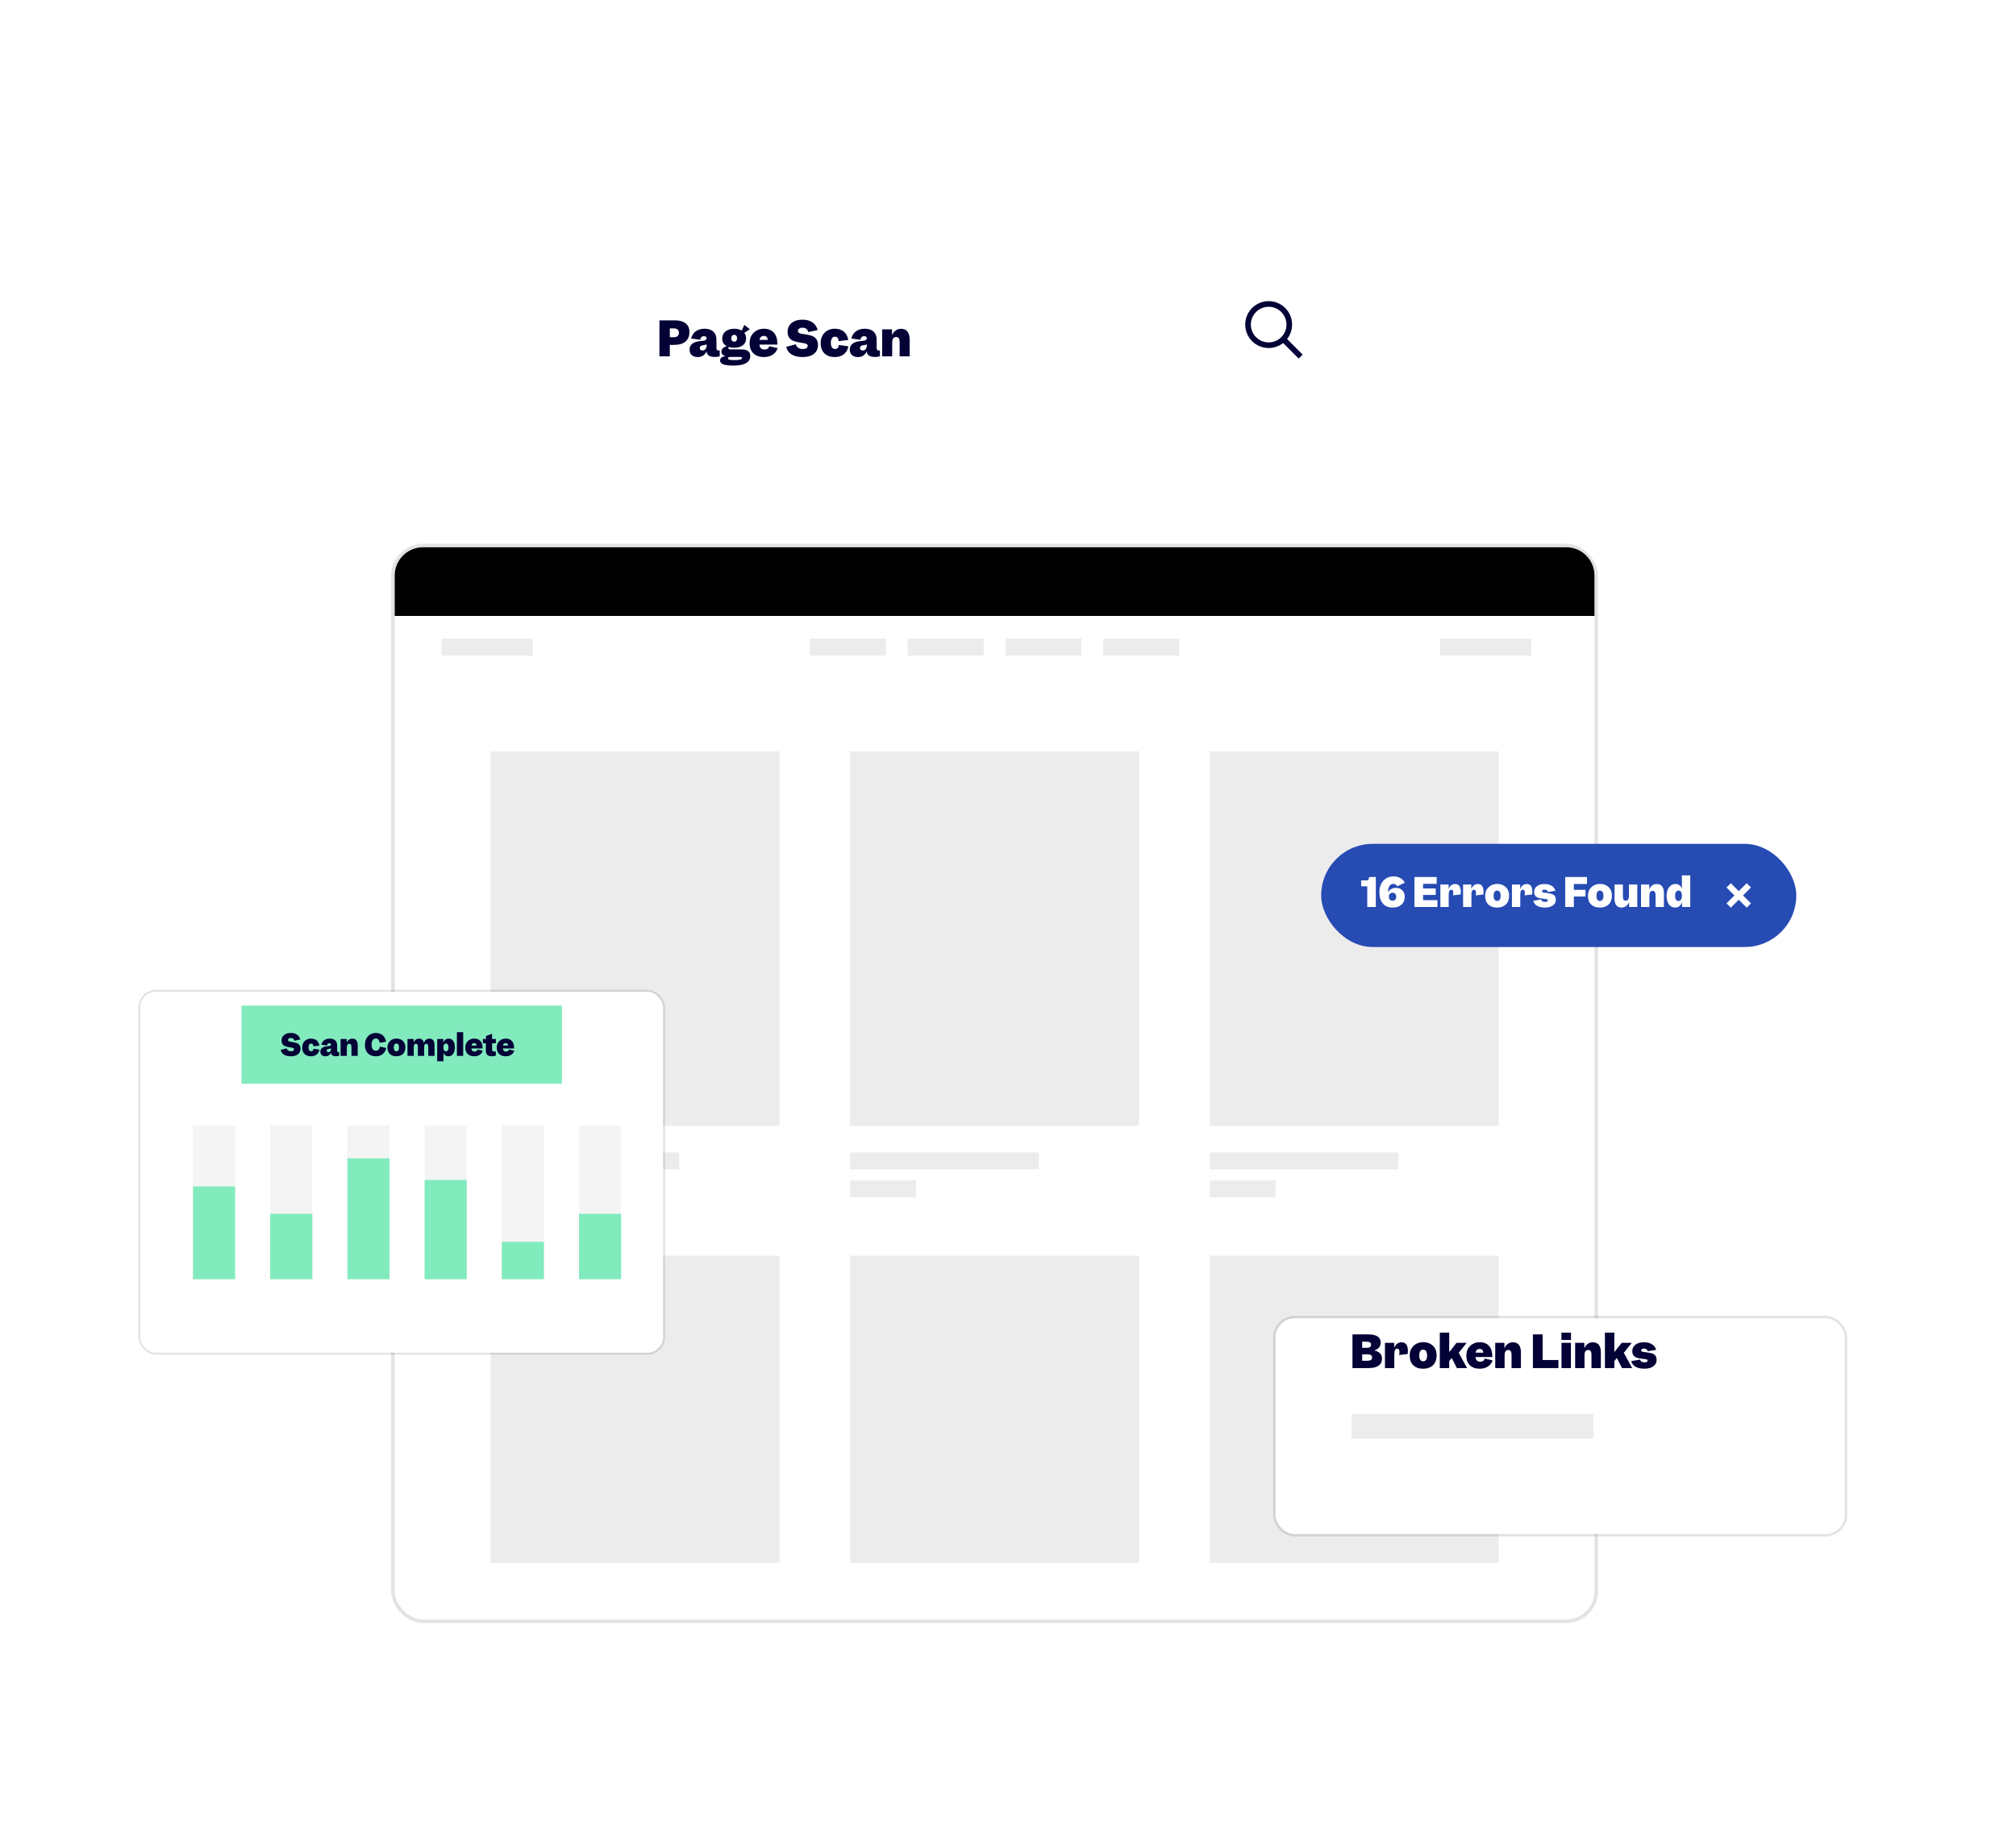 <svg width="618" height="565" viewBox="0 0 618 565" fill="none" xmlns="http://www.w3.org/2000/svg">
<g filter="url(#filter0_dd_169_13712)">
<rect x="121" y="150.467" width="367.785" height="328.755" rx="8.667" fill="white"/>
<rect x="120.458" y="149.925" width="368.869" height="329.839" rx="9.209" stroke="black" stroke-opacity="0.11" stroke-width="1.083"/>
<path d="M121 159.134C121 154.347 124.88 150.467 129.667 150.467H480.118C484.905 150.467 488.785 154.347 488.785 159.134V171.526H121V159.134Z" fill="black"/>
</g>
<ellipse cx="132.524" cy="160.881" rx="2.819" ry="2.548" fill="white"/>
<ellipse cx="140.042" cy="160.881" rx="2.819" ry="2.548" fill="white"/>
<ellipse cx="147.559" cy="160.881" rx="2.819" ry="2.548" fill="white"/>
<rect x="150.38" y="230.371" width="88.578" height="114.812" fill="#ECECEC"/>
<rect x="150.38" y="385.021" width="88.578" height="94.203" fill="#ECECEC"/>
<rect x="260.604" y="230.371" width="88.578" height="114.812" fill="#ECECEC"/>
<rect x="260.604" y="385.021" width="88.578" height="94.203" fill="#ECECEC"/>
<rect x="370.828" y="230.371" width="88.578" height="114.812" fill="#ECECEC"/>
<rect x="370.828" y="385.021" width="88.578" height="94.203" fill="#ECECEC"/>
<rect x="150.38" y="353.348" width="57.85" height="5.193" fill="#ECECEC"/>
<rect x="135.343" y="195.838" width="27.977" height="5.193" fill="#ECECEC"/>
<rect x="441.44" y="195.836" width="27.977" height="5.193" fill="#ECECEC"/>
<rect x="248.319" y="195.837" width="23.25" height="5.193" fill="#ECECEC"/>
<rect x="278.283" y="195.836" width="23.25" height="5.193" fill="#ECECEC"/>
<rect x="308.25" y="195.836" width="23.25" height="5.193" fill="#ECECEC"/>
<rect x="338.216" y="195.836" width="23.25" height="5.193" fill="#ECECEC"/>
<rect x="260.604" y="353.348" width="57.85" height="5.193" fill="#ECECEC"/>
<rect x="370.828" y="353.348" width="57.85" height="5.193" fill="#ECECEC"/>
<rect x="150.38" y="361.932" width="20.184" height="5.193" fill="#ECECEC"/>
<rect x="260.604" y="361.932" width="20.184" height="5.193" fill="#ECECEC"/>
<rect x="370.828" y="361.932" width="20.184" height="5.193" fill="#ECECEC"/>
<g filter="url(#filter1_dd_169_13712)">
<rect x="391" y="392.466" width="174.507" height="66.176" rx="5.868" fill="white"/>
<rect x="390.633" y="392.1" width="175.241" height="66.909" rx="6.235" stroke="black" stroke-opacity="0.11" stroke-width="0.734"/>
</g>
<path d="M419.551 419.478C420.886 419.478 421.914 419.238 422.608 418.731C423.302 418.237 423.649 417.503 423.649 416.528C423.649 415.901 423.436 415.38 423.035 414.953C422.635 414.526 422.048 414.246 421.287 414.085V414.059C421.914 413.872 422.395 413.565 422.742 413.151C423.075 412.737 423.249 412.243 423.249 411.669C423.249 410.829 422.915 410.201 422.274 409.774C421.62 409.36 420.646 409.147 419.351 409.147H414.599V419.478H419.551ZM420.299 412.297C420.299 412.644 420.179 412.884 419.965 413.044C419.752 413.205 419.405 413.271 418.951 413.271H417.576V411.389H418.937C419.405 411.389 419.752 411.469 419.965 411.616C420.179 411.763 420.299 411.99 420.299 412.297ZM420.619 416.221C420.619 416.568 420.499 416.835 420.259 416.995C420.019 417.155 419.658 417.236 419.178 417.236H417.576V415.26H419.124C419.645 415.26 420.019 415.34 420.259 415.5C420.499 415.661 420.619 415.901 420.619 416.221ZM429.64 411.563C429.133 411.563 428.706 411.71 428.332 411.976C427.958 412.243 427.651 412.644 427.424 413.178H427.384V411.736H424.554V419.478H427.424V415.247C427.424 414.673 427.491 414.246 427.638 413.952C427.785 413.672 428.012 413.525 428.319 413.525C428.532 413.525 428.706 413.618 428.826 413.778C428.933 413.939 428.999 414.192 428.999 414.513C428.999 414.673 428.986 414.846 428.973 415.02C428.946 415.207 428.919 415.354 428.892 415.474L431.509 415.167C431.535 415.006 431.549 414.833 431.562 414.673C431.575 414.513 431.589 414.379 431.589 414.246C431.589 413.365 431.415 412.697 431.095 412.243C430.761 411.79 430.281 411.563 429.64 411.563ZM436.269 419.678C437.524 419.678 438.525 419.318 439.273 418.597C440.02 417.876 440.394 416.862 440.394 415.567C440.394 414.339 440.007 413.365 439.259 412.631C438.498 411.91 437.511 411.536 436.296 411.536C435.081 411.536 434.094 411.923 433.319 412.671C432.545 413.418 432.145 414.419 432.145 415.647C432.145 416.929 432.505 417.916 433.253 418.624C433.987 419.331 434.988 419.678 436.269 419.678ZM436.269 417.396C435.882 417.396 435.589 417.249 435.375 416.942C435.161 416.635 435.068 416.194 435.068 415.62C435.068 415.033 435.161 414.579 435.375 414.272C435.575 413.979 435.869 413.819 436.269 413.819C436.656 413.819 436.95 413.979 437.164 414.286C437.364 414.593 437.471 415.033 437.471 415.62C437.471 416.208 437.364 416.662 437.164 416.955C436.95 417.249 436.656 417.396 436.269 417.396ZM449.722 419.478L447.16 414.793L449.602 411.736H446.505L444.25 414.593V408.599H441.367V419.478H444.25V417.329L445.037 416.395L446.599 419.478H449.722ZM453.616 419.678C454.59 419.678 455.418 419.451 456.112 418.998C456.806 418.544 457.286 417.916 457.553 417.115L455.151 416.568C455.044 416.889 454.87 417.129 454.643 417.289C454.403 417.449 454.109 417.516 453.762 417.516C453.322 417.516 452.975 417.396 452.735 417.155C452.481 416.915 452.347 416.555 452.321 416.088H457.473C457.473 415.554 457.433 415.06 457.353 414.606C457.26 414.152 457.126 413.738 456.939 413.378C456.646 412.791 456.205 412.337 455.644 412.017C455.07 411.71 454.403 411.549 453.629 411.549C452.428 411.549 451.44 411.936 450.666 412.697C449.891 413.458 449.504 414.446 449.504 415.674C449.504 416.929 449.865 417.916 450.599 418.624C451.32 419.331 452.334 419.678 453.616 419.678ZM454.577 414.179C454.603 414.259 454.63 414.339 454.657 414.433C454.67 414.526 454.683 414.633 454.71 414.753H452.334C452.388 414.392 452.521 414.112 452.735 413.912C452.948 413.712 453.242 413.605 453.589 413.605C453.829 413.605 454.029 413.658 454.19 413.752C454.35 413.859 454.483 413.992 454.577 414.179ZM458.361 419.478H461.231V415.554C461.231 415.02 461.324 414.619 461.511 414.339C461.698 414.072 461.992 413.925 462.366 413.925C462.713 413.925 462.966 414.059 463.126 414.299C463.287 414.553 463.367 414.966 463.367 415.527V419.478H466.236V414.659C466.236 413.645 466.023 412.884 465.609 412.35C465.182 411.83 464.568 411.563 463.767 411.563C463.206 411.563 462.713 411.723 462.272 412.017C461.818 412.324 461.471 412.764 461.218 413.325H461.178V411.736H458.361V419.478ZM469.909 419.478H477.731V417.009H472.886V409.147H469.909V419.478ZM481.588 410.855V408.599H478.651V410.855H481.588ZM478.678 419.478H481.561V411.736H478.678V419.478ZM482.861 419.478H485.731V415.554C485.731 415.02 485.824 414.619 486.011 414.339C486.198 414.072 486.491 413.925 486.865 413.925C487.212 413.925 487.466 414.059 487.626 414.299C487.786 414.553 487.866 414.966 487.866 415.527V419.478H490.736V414.659C490.736 413.645 490.523 412.884 490.109 412.35C489.682 411.83 489.068 411.563 488.267 411.563C487.706 411.563 487.212 411.723 486.772 412.017C486.318 412.324 485.971 412.764 485.717 413.325H485.677V411.736H482.861V419.478ZM500.34 419.478L497.777 414.793L500.219 411.736H497.123L494.867 414.593V408.599H491.984V419.478H494.867V417.329L495.655 416.395L497.216 419.478H500.34ZM504.16 417.716C503.76 417.716 503.453 417.649 503.226 417.516C502.986 417.382 502.839 417.169 502.786 416.875L500.049 417.342C500.236 418.103 500.69 418.677 501.384 419.078C502.078 419.478 502.986 419.665 504.134 419.665C505.255 419.665 506.163 419.425 506.83 418.931C507.497 418.45 507.831 417.783 507.831 416.955C507.831 416.635 507.778 416.355 507.684 416.101C507.591 415.861 507.457 415.647 507.284 415.46C507.057 415.247 506.75 415.087 506.376 414.966C505.989 414.846 505.388 414.74 504.588 414.633C504.534 414.633 504.401 414.606 504.187 414.579C503.974 414.553 503.813 414.539 503.72 414.513C503.48 414.486 503.306 414.433 503.226 414.366C503.146 414.299 503.106 414.192 503.106 414.059C503.106 413.885 503.173 413.752 503.32 413.645C503.466 413.552 503.68 413.498 503.947 413.498C504.267 413.498 504.534 413.578 504.734 413.712C504.935 413.845 505.055 414.045 505.108 414.299L507.684 413.885C507.497 413.164 507.07 412.591 506.416 412.177C505.749 411.776 504.935 411.563 503.947 411.563C502.852 411.563 501.985 411.816 501.344 412.31C500.69 412.804 500.37 413.458 500.37 414.286C500.37 414.606 500.41 414.9 500.503 415.153C500.597 415.407 500.743 415.634 500.944 415.821C501.157 416.034 501.437 416.194 501.811 416.315C502.185 416.448 502.732 416.541 503.466 416.622C503.573 416.648 503.72 416.662 503.934 416.688C504.134 416.715 504.281 416.728 504.374 416.742C504.641 416.782 504.828 416.835 504.921 416.889C505.015 416.955 505.068 417.049 505.068 417.169C505.068 417.356 504.988 417.489 504.828 417.583C504.668 417.676 504.454 417.716 504.16 417.716Z" fill="#030135"/>
<rect x="414.318" y="433.557" width="74.133" height="7.522" fill="#ECECEC"/>
<g filter="url(#filter2_d_169_13712)">
<rect x="177" y="72" width="247.395" height="54" rx="27" fill="white"/>
<path d="M202.15 105.268H205.331V101.745H206.657C208.169 101.745 209.324 101.403 210.137 100.718C210.936 100.034 211.349 99.064 211.349 97.795C211.349 96.654 210.964 95.769 210.194 95.156C209.424 94.543 208.312 94.229 206.871 94.229H202.15V105.268ZM208.112 97.98C208.112 98.465 207.983 98.822 207.727 99.05C207.47 99.278 207.071 99.392 206.557 99.392H205.331V96.697H206.529C207.056 96.697 207.456 96.811 207.713 97.025C207.969 97.238 208.112 97.552 208.112 97.98ZM219.057 105.453C219.342 105.453 219.641 105.439 219.927 105.396C220.212 105.353 220.454 105.296 220.626 105.225V103.442C220.583 103.457 220.54 103.457 220.511 103.457H220.326C220.055 103.457 219.87 103.4 219.77 103.285C219.67 103.171 219.627 102.972 219.627 102.672V100.191C219.627 99.093 219.299 98.251 218.672 97.666C218.044 97.096 217.146 96.796 215.976 96.796C214.907 96.796 214.008 97.067 213.295 97.581C212.582 98.094 212.097 98.836 211.84 99.791L214.65 100.176C214.707 99.82 214.821 99.549 215.021 99.364C215.22 99.178 215.477 99.078 215.805 99.078C216.048 99.078 216.247 99.135 216.39 99.249C216.532 99.364 216.604 99.52 216.604 99.72C216.604 99.948 216.518 100.119 216.347 100.233C216.176 100.362 215.905 100.447 215.534 100.49L214.507 100.604C214.022 100.661 213.609 100.747 213.252 100.861C212.896 100.975 212.596 101.132 212.339 101.303C212.026 101.531 211.783 101.802 211.626 102.116C211.455 102.43 211.384 102.801 211.384 103.2C211.384 103.913 211.598 104.469 212.054 104.868C212.511 105.282 213.11 105.482 213.88 105.482C214.507 105.482 215.035 105.339 215.491 105.054C215.948 104.769 216.29 104.355 216.547 103.799H216.589C216.632 104.341 216.86 104.74 217.288 105.025C217.716 105.311 218.301 105.453 219.057 105.453ZM214.522 102.715C214.522 102.487 214.593 102.301 214.735 102.159C214.878 102.016 215.092 101.931 215.406 101.874L216.147 101.745C216.261 101.717 216.361 101.702 216.433 101.674C216.504 101.645 216.575 101.617 216.632 101.588V101.831C216.632 102.33 216.504 102.729 216.276 103.029C216.048 103.328 215.734 103.471 215.349 103.471C215.092 103.471 214.878 103.414 214.735 103.271C214.593 103.143 214.522 102.957 214.522 102.715ZM224.856 108.092C226.539 108.092 227.808 107.849 228.678 107.35C229.548 106.865 229.99 106.124 229.99 105.154C229.99 104.498 229.762 103.999 229.32 103.656C228.863 103.314 228.207 103.143 227.352 103.143H224.243C223.886 103.143 223.629 103.114 223.472 103.043C223.316 102.986 223.244 102.872 223.244 102.729C223.244 102.672 223.259 102.615 223.287 102.558C223.316 102.501 223.373 102.458 223.444 102.401C223.672 102.473 223.915 102.53 224.186 102.558C224.442 102.601 224.727 102.615 225.027 102.615C226.168 102.615 227.081 102.373 227.737 101.859C228.393 101.346 228.721 100.633 228.721 99.72C228.721 99.421 228.664 99.135 228.578 98.85C228.478 98.565 228.336 98.308 228.165 98.066L229.862 96.939L228.165 95.613L227.38 97.367C227.066 97.181 226.71 97.039 226.339 96.939C225.954 96.853 225.54 96.796 225.113 96.796C223.986 96.796 223.087 97.082 222.403 97.624C221.718 98.165 221.39 98.907 221.39 99.82C221.39 100.333 221.504 100.775 221.732 101.175C221.961 101.574 222.303 101.888 222.745 102.116V102.159C222.232 102.316 221.832 102.53 221.561 102.815C221.276 103.1 221.148 103.442 221.148 103.842C221.148 104.17 221.248 104.455 221.462 104.683C221.661 104.911 221.975 105.082 222.374 105.168V105.197C221.847 105.268 221.447 105.41 221.162 105.639C220.877 105.867 220.734 106.166 220.734 106.509C220.734 107.065 221.062 107.464 221.718 107.721C222.374 107.978 223.415 108.092 224.856 108.092ZM224.171 99.734C224.171 99.421 224.243 99.164 224.414 98.964C224.571 98.764 224.785 98.665 225.055 98.665C225.326 98.665 225.54 98.764 225.712 98.936C225.868 99.121 225.954 99.378 225.954 99.692C225.954 100.034 225.868 100.305 225.726 100.49C225.583 100.676 225.369 100.761 225.084 100.761C224.799 100.761 224.571 100.676 224.414 100.49C224.243 100.305 224.171 100.048 224.171 99.734ZM227.48 105.767C227.48 105.995 227.28 106.152 226.881 106.252C226.482 106.366 225.883 106.409 225.07 106.409C224.385 106.409 223.9 106.366 223.601 106.28C223.301 106.195 223.159 106.066 223.159 105.867C223.159 105.724 223.23 105.61 223.373 105.539C223.515 105.482 223.772 105.439 224.143 105.439H226.753C227.009 105.439 227.195 105.467 227.309 105.51C227.423 105.567 227.48 105.653 227.48 105.767ZM234.188 105.482C235.229 105.482 236.113 105.239 236.855 104.754C237.596 104.269 238.11 103.599 238.395 102.743L235.828 102.159C235.714 102.501 235.528 102.758 235.286 102.929C235.029 103.1 234.715 103.171 234.345 103.171C233.874 103.171 233.503 103.043 233.246 102.786C232.975 102.53 232.833 102.144 232.804 101.645H238.309C238.309 101.075 238.267 100.547 238.181 100.062C238.081 99.577 237.939 99.135 237.739 98.75C237.425 98.123 236.954 97.638 236.355 97.296C235.742 96.968 235.029 96.796 234.202 96.796C232.918 96.796 231.863 97.21 231.036 98.023C230.209 98.836 229.795 99.891 229.795 101.203C229.795 102.544 230.18 103.599 230.965 104.355C231.735 105.111 232.819 105.482 234.188 105.482ZM235.215 99.606C235.243 99.692 235.272 99.777 235.3 99.877C235.314 99.977 235.329 100.091 235.357 100.219H232.819C232.876 99.834 233.018 99.535 233.246 99.321C233.475 99.107 233.788 98.993 234.159 98.993C234.416 98.993 234.63 99.05 234.801 99.15C234.972 99.264 235.115 99.406 235.215 99.606ZM249.964 99.634C249.793 99.478 249.608 99.335 249.38 99.207C249.151 99.078 248.88 98.964 248.581 98.879C248.353 98.822 248.096 98.75 247.839 98.693C247.583 98.636 247.098 98.565 246.399 98.451C245.672 98.351 245.187 98.222 244.958 98.08C244.73 97.937 244.616 97.738 244.616 97.481C244.616 97.167 244.73 96.925 244.973 96.754C245.215 96.582 245.543 96.483 245.971 96.483C246.456 96.483 246.855 96.597 247.141 96.811C247.426 97.025 247.64 97.367 247.782 97.823L250.663 97.196C250.364 96.169 249.822 95.37 249.023 94.828C248.224 94.286 247.212 94.015 245.985 94.015C244.616 94.015 243.504 94.358 242.677 95.028C241.849 95.712 241.436 96.611 241.436 97.752C241.436 98.208 241.493 98.622 241.621 98.964C241.75 99.306 241.949 99.62 242.234 99.891C242.406 100.062 242.605 100.219 242.833 100.333C243.062 100.462 243.318 100.576 243.632 100.661C243.903 100.747 244.188 100.832 244.502 100.889C244.802 100.961 245.229 101.032 245.786 101.118C246.57 101.232 247.069 101.36 247.283 101.488C247.483 101.617 247.597 101.788 247.597 102.016C247.597 102.344 247.469 102.587 247.226 102.758C246.969 102.929 246.627 103.014 246.171 103.014C245.572 103.014 245.087 102.9 244.716 102.644C244.331 102.401 244.074 102.045 243.96 101.56L241.008 102.358C241.265 103.385 241.821 104.17 242.691 104.697C243.547 105.225 244.687 105.482 246.099 105.482C247.526 105.482 248.667 105.154 249.494 104.498C250.321 103.842 250.749 102.929 250.749 101.774C250.749 101.332 250.677 100.932 250.549 100.561C250.406 100.191 250.221 99.891 249.964 99.634ZM255.98 99.235C256.293 99.235 256.55 99.349 256.75 99.577C256.935 99.806 257.063 100.148 257.121 100.604L260.03 100.233C259.83 99.121 259.374 98.28 258.675 97.681C257.962 97.096 257.049 96.796 255.923 96.796C254.639 96.796 253.584 97.21 252.785 98.023C251.972 98.85 251.573 99.905 251.573 101.203C251.573 102.53 251.958 103.571 252.728 104.341C253.498 105.111 254.553 105.482 255.908 105.482C257.021 105.482 257.948 105.197 258.675 104.626C259.402 104.056 259.873 103.243 260.073 102.202L257.178 101.774C257.106 102.202 256.978 102.515 256.778 102.715C256.579 102.915 256.308 103.014 255.965 103.014C255.566 103.014 255.252 102.858 255.024 102.515C254.796 102.187 254.696 101.731 254.696 101.132C254.696 100.533 254.796 100.062 255.024 99.734C255.252 99.406 255.566 99.235 255.98 99.235ZM268.169 105.453C268.454 105.453 268.754 105.439 269.039 105.396C269.324 105.353 269.567 105.296 269.738 105.225V103.442C269.695 103.457 269.652 103.457 269.624 103.457H269.438C269.167 103.457 268.982 103.4 268.882 103.285C268.782 103.171 268.74 102.972 268.74 102.672V100.191C268.74 99.093 268.411 98.251 267.784 97.666C267.156 97.096 266.258 96.796 265.088 96.796C264.019 96.796 263.12 97.067 262.407 97.581C261.694 98.094 261.209 98.836 260.953 99.791L263.762 100.176C263.819 99.82 263.933 99.549 264.133 99.364C264.333 99.178 264.589 99.078 264.917 99.078C265.16 99.078 265.359 99.135 265.502 99.249C265.645 99.364 265.716 99.52 265.716 99.72C265.716 99.948 265.63 100.119 265.459 100.233C265.288 100.362 265.017 100.447 264.646 100.49L263.62 100.604C263.135 100.661 262.721 100.747 262.364 100.861C262.008 100.975 261.708 101.132 261.452 101.303C261.138 101.531 260.896 101.802 260.739 102.116C260.568 102.43 260.496 102.801 260.496 103.2C260.496 103.913 260.71 104.469 261.167 104.868C261.623 105.282 262.222 105.482 262.992 105.482C263.62 105.482 264.147 105.339 264.604 105.054C265.06 104.769 265.402 104.355 265.659 103.799H265.702C265.745 104.341 265.973 104.74 266.401 105.025C266.828 105.311 267.413 105.453 268.169 105.453ZM263.634 102.715C263.634 102.487 263.705 102.301 263.848 102.159C263.99 102.016 264.204 101.931 264.518 101.874L265.26 101.745C265.374 101.717 265.474 101.702 265.545 101.674C265.616 101.645 265.687 101.617 265.745 101.588V101.831C265.745 102.33 265.616 102.729 265.388 103.029C265.16 103.328 264.846 103.471 264.461 103.471C264.204 103.471 263.99 103.414 263.848 103.271C263.705 103.143 263.634 102.957 263.634 102.715ZM270.435 105.268H273.501V101.075C273.501 100.504 273.601 100.077 273.801 99.777C274.001 99.492 274.314 99.335 274.714 99.335C275.085 99.335 275.356 99.478 275.527 99.734C275.698 100.005 275.783 100.447 275.783 101.046V105.268H278.85V100.119C278.85 99.035 278.621 98.222 278.179 97.652C277.723 97.096 277.067 96.811 276.211 96.811C275.612 96.811 275.085 96.982 274.614 97.296C274.129 97.624 273.758 98.094 273.487 98.693H273.444V96.996H270.435V105.268Z" fill="#030135"/>
<path d="M388.908 102.71C390.516 102.712 392.078 102.171 393.341 101.175L398.108 105.941L399.326 104.723L394.56 99.957C395.907 98.237 396.4 95.999 395.898 93.873C395.397 91.747 393.956 89.965 391.983 89.028C390.009 88.092 387.717 88.105 385.754 89.062C383.791 90.018 382.369 91.815 381.89 93.947C381.411 96.077 381.927 98.31 383.292 100.015C384.657 101.72 386.723 102.711 388.908 102.71L388.908 102.71ZM388.908 90.06C390.356 90.06 391.746 90.635 392.77 91.66C393.795 92.685 394.37 94.074 394.37 95.523C394.37 96.972 393.795 98.361 392.77 99.385C391.746 100.411 390.356 100.986 388.908 100.986C387.459 100.986 386.07 100.411 385.045 99.385C384.02 98.361 383.445 96.972 383.445 95.523C383.445 94.074 384.02 92.685 385.045 91.66C386.069 90.635 387.459 90.06 388.908 90.06Z" fill="#030135"/>
</g>
<g filter="url(#filter3_dd_169_13712)">
<rect x="43" y="294.466" width="160.267" height="110.666" rx="4.818" fill="white"/>
<rect x="42.699" y="294.165" width="160.869" height="111.268" rx="5.12" stroke="black" stroke-opacity="0.11" stroke-width="0.602"/>
</g>
<rect opacity="0.3" x="59.175" y="345.126" width="12.907" height="47.112" fill="#DADADA"/>
<rect x="59.175" y="363.772" width="12.907" height="28.466" fill="#82EBBE"/>
<rect opacity="0.3" x="82.839" y="345.126" width="12.907" height="47.112" fill="#DADADA"/>
<rect x="82.839" y="372.158" width="12.907" height="20.081" fill="#82EBBE"/>
<rect opacity="0.3" x="106.502" y="345.126" width="12.907" height="47.112" fill="#DADADA"/>
<rect x="106.502" y="355.167" width="12.907" height="37.072" fill="#82EBBE"/>
<rect opacity="0.3" x="130.166" y="345.126" width="12.907" height="47.112" fill="#DADADA"/>
<rect x="130.166" y="361.787" width="12.907" height="30.452" fill="#82EBBE"/>
<rect opacity="0.3" x="153.829" y="345.126" width="12.907" height="47.112" fill="#DADADA"/>
<rect x="153.829" y="380.764" width="12.907" height="11.475" fill="#82EBBE"/>
<rect opacity="0.3" x="177.493" y="345.126" width="12.907" height="47.112" fill="#DADADA"/>
<rect x="177.493" y="372.158" width="12.907" height="20.081" fill="#82EBBE"/>
<rect x="74.013" y="308.334" width="98.242" height="23.962" fill="#82EBBE"/>
<path d="M91.63 320.228C91.523 320.13 91.407 320.041 91.265 319.961C91.123 319.88 90.954 319.809 90.767 319.756C90.624 319.72 90.464 319.676 90.304 319.64C90.144 319.604 89.841 319.56 89.405 319.489C88.951 319.426 88.648 319.346 88.506 319.257C88.363 319.168 88.292 319.044 88.292 318.883C88.292 318.688 88.363 318.536 88.514 318.43C88.666 318.323 88.871 318.26 89.138 318.26C89.44 318.26 89.689 318.332 89.868 318.465C90.046 318.599 90.179 318.812 90.268 319.097L92.066 318.705C91.879 318.065 91.541 317.566 91.043 317.228C90.544 316.89 89.912 316.72 89.147 316.72C88.292 316.72 87.598 316.934 87.081 317.352C86.565 317.78 86.307 318.34 86.307 319.053C86.307 319.337 86.343 319.596 86.423 319.809C86.503 320.023 86.627 320.219 86.805 320.388C86.912 320.495 87.037 320.593 87.179 320.664C87.322 320.744 87.482 320.815 87.678 320.868C87.847 320.922 88.025 320.975 88.221 321.011C88.408 321.055 88.675 321.1 89.022 321.153C89.511 321.225 89.823 321.305 89.957 321.385C90.081 321.465 90.152 321.572 90.152 321.714C90.152 321.919 90.072 322.07 89.921 322.177C89.761 322.284 89.547 322.337 89.262 322.337C88.888 322.337 88.586 322.266 88.354 322.106C88.114 321.954 87.954 321.732 87.882 321.429L86.04 321.928C86.2 322.569 86.547 323.058 87.09 323.388C87.624 323.717 88.337 323.877 89.218 323.877C90.108 323.877 90.82 323.672 91.336 323.263C91.853 322.854 92.12 322.284 92.12 321.563C92.12 321.287 92.075 321.038 91.995 320.806C91.906 320.575 91.79 320.388 91.63 320.228ZM95.384 319.978C95.58 319.978 95.74 320.05 95.865 320.192C95.981 320.334 96.061 320.548 96.097 320.833L97.912 320.601C97.788 319.907 97.503 319.382 97.067 319.008C96.622 318.643 96.052 318.456 95.349 318.456C94.548 318.456 93.889 318.714 93.391 319.222C92.883 319.738 92.634 320.397 92.634 321.207C92.634 322.035 92.874 322.684 93.355 323.165C93.835 323.646 94.494 323.877 95.34 323.877C96.034 323.877 96.613 323.699 97.067 323.343C97.521 322.987 97.814 322.48 97.939 321.83L96.132 321.563C96.088 321.83 96.007 322.026 95.883 322.15C95.758 322.275 95.589 322.337 95.376 322.337C95.126 322.337 94.93 322.239 94.788 322.026C94.646 321.821 94.583 321.536 94.583 321.162C94.583 320.788 94.646 320.495 94.788 320.29C94.93 320.085 95.126 319.978 95.384 319.978ZM102.992 323.859C103.17 323.859 103.357 323.85 103.535 323.824C103.713 323.797 103.865 323.761 103.972 323.717V322.604C103.945 322.613 103.918 322.613 103.9 322.613H103.785C103.615 322.613 103.5 322.578 103.437 322.506C103.375 322.435 103.348 322.311 103.348 322.124V320.575C103.348 319.889 103.144 319.364 102.752 318.999C102.36 318.643 101.8 318.456 101.07 318.456C100.402 318.456 99.841 318.625 99.396 318.946C98.951 319.266 98.648 319.729 98.488 320.326L100.242 320.566C100.277 320.343 100.349 320.174 100.473 320.058C100.598 319.943 100.758 319.88 100.963 319.88C101.114 319.88 101.239 319.916 101.328 319.987C101.417 320.058 101.461 320.156 101.461 320.281C101.461 320.423 101.408 320.53 101.301 320.601C101.194 320.682 101.025 320.735 100.794 320.762L100.153 320.833C99.85 320.868 99.592 320.922 99.37 320.993C99.147 321.064 98.96 321.162 98.8 321.269C98.604 321.411 98.453 321.581 98.355 321.776C98.248 321.972 98.203 322.204 98.203 322.453C98.203 322.898 98.337 323.245 98.622 323.494C98.907 323.753 99.281 323.877 99.761 323.877C100.153 323.877 100.482 323.788 100.767 323.61C101.052 323.432 101.266 323.174 101.426 322.827H101.452C101.479 323.165 101.622 323.414 101.889 323.592C102.156 323.77 102.521 323.859 102.992 323.859ZM100.162 322.15C100.162 322.008 100.206 321.892 100.295 321.803C100.384 321.714 100.518 321.661 100.714 321.625L101.176 321.545C101.248 321.527 101.31 321.518 101.355 321.5C101.399 321.483 101.444 321.465 101.479 321.447V321.598C101.479 321.91 101.399 322.159 101.257 322.346C101.114 322.533 100.918 322.622 100.678 322.622C100.518 322.622 100.384 322.586 100.295 322.497C100.206 322.417 100.162 322.302 100.162 322.15ZM104.407 323.744H106.321V321.127C106.321 320.771 106.383 320.504 106.508 320.317C106.632 320.139 106.828 320.041 107.077 320.041C107.309 320.041 107.478 320.13 107.585 320.29C107.691 320.459 107.745 320.735 107.745 321.109V323.744H109.659V320.53C109.659 319.854 109.516 319.346 109.24 318.99C108.955 318.643 108.546 318.465 108.012 318.465C107.638 318.465 107.309 318.572 107.015 318.768C106.712 318.972 106.481 319.266 106.312 319.64H106.285V318.581H104.407V323.744ZM115.215 323.877C116.051 323.877 116.746 323.655 117.306 323.21C117.858 322.764 118.223 322.132 118.383 321.322L116.452 320.913C116.363 321.349 116.212 321.67 116.016 321.874C115.82 322.079 115.553 322.177 115.223 322.177C114.805 322.177 114.476 322.017 114.244 321.687C114.013 321.358 113.897 320.904 113.897 320.334C113.897 319.729 114.013 319.266 114.244 318.928C114.476 318.59 114.805 318.421 115.223 318.421C115.544 318.421 115.802 318.536 115.998 318.75C116.194 318.964 116.327 319.302 116.398 319.747L118.357 319.391C118.205 318.554 117.858 317.895 117.306 317.424C116.755 316.961 116.06 316.72 115.223 316.72C114.227 316.72 113.425 317.059 112.802 317.726C112.179 318.403 111.868 319.293 111.868 320.397C111.868 321.483 112.161 322.328 112.767 322.951C113.363 323.575 114.182 323.877 115.215 323.877ZM121.518 323.877C122.355 323.877 123.023 323.637 123.521 323.156C124.02 322.675 124.269 321.999 124.269 321.136C124.269 320.317 124.011 319.667 123.512 319.177C123.005 318.697 122.346 318.447 121.536 318.447C120.726 318.447 120.067 318.705 119.551 319.204C119.035 319.702 118.768 320.37 118.768 321.189C118.768 322.043 119.008 322.702 119.507 323.174C119.996 323.646 120.664 323.877 121.518 323.877ZM121.518 322.355C121.26 322.355 121.064 322.257 120.922 322.052C120.78 321.848 120.717 321.554 120.717 321.171C120.717 320.779 120.78 320.477 120.922 320.272C121.056 320.076 121.251 319.969 121.518 319.969C121.777 319.969 121.972 320.076 122.115 320.281C122.248 320.486 122.32 320.779 122.32 321.171C122.32 321.563 122.248 321.865 122.115 322.061C121.972 322.257 121.777 322.355 121.518 322.355ZM124.918 323.744H126.831V321.144C126.831 320.788 126.885 320.512 127.001 320.326C127.116 320.139 127.285 320.041 127.508 320.041C127.722 320.041 127.873 320.121 127.962 320.281C128.051 320.441 128.104 320.708 128.104 321.073V323.744H130.018V321.144C130.018 320.788 130.072 320.512 130.187 320.326C130.303 320.139 130.472 320.041 130.695 320.041C130.908 320.041 131.06 320.121 131.149 320.281C131.238 320.441 131.282 320.699 131.282 321.073V323.744H133.205V320.53C133.205 319.845 133.071 319.329 132.804 318.981C132.537 318.643 132.146 318.465 131.629 318.465C131.247 318.465 130.908 318.581 130.623 318.803C130.33 319.035 130.107 319.355 129.956 319.765H129.92C129.84 319.337 129.68 319.008 129.431 318.794C129.181 318.581 128.852 318.465 128.443 318.465C128.087 318.465 127.775 318.563 127.49 318.759C127.205 318.955 126.983 319.231 126.814 319.587H126.796V318.581H124.918V323.744ZM135.949 325.39V322.862H135.976C136.118 323.201 136.314 323.459 136.564 323.628C136.813 323.797 137.124 323.877 137.48 323.877C138.068 323.877 138.54 323.637 138.896 323.147C139.252 322.658 139.439 321.99 139.439 321.144C139.439 320.308 139.27 319.649 138.931 319.168C138.593 318.697 138.13 318.456 137.543 318.456C137.16 318.456 136.831 318.563 136.555 318.777C136.279 318.99 136.065 319.293 135.923 319.685H135.905V318.581H134.027V325.39H135.949ZM137.489 321.153C137.489 321.545 137.418 321.848 137.285 322.052C137.151 322.257 136.955 322.355 136.706 322.355C136.457 322.355 136.261 322.257 136.127 322.052C135.985 321.848 135.923 321.554 135.923 321.171C135.923 320.797 135.985 320.504 136.127 320.29C136.27 320.076 136.466 319.969 136.715 319.969C136.955 319.969 137.142 320.076 137.285 320.281C137.418 320.495 137.489 320.779 137.489 321.153ZM140.067 323.744H141.99V316.489H140.067V323.744ZM145.376 323.877C146.025 323.877 146.577 323.726 147.04 323.423C147.503 323.121 147.824 322.702 148.002 322.168L146.399 321.803C146.328 322.017 146.212 322.177 146.061 322.284C145.901 322.391 145.705 322.435 145.474 322.435C145.18 322.435 144.948 322.355 144.788 322.195C144.619 322.035 144.53 321.794 144.512 321.483H147.948C147.948 321.127 147.921 320.797 147.868 320.495C147.806 320.192 147.717 319.916 147.592 319.676C147.396 319.284 147.103 318.981 146.729 318.768C146.346 318.563 145.901 318.456 145.385 318.456C144.583 318.456 143.925 318.714 143.408 319.222C142.892 319.729 142.634 320.388 142.634 321.207C142.634 322.043 142.874 322.702 143.364 323.174C143.845 323.646 144.521 323.877 145.376 323.877ZM146.017 320.21C146.034 320.263 146.052 320.317 146.07 320.379C146.079 320.441 146.088 320.512 146.106 320.593H144.521C144.557 320.352 144.646 320.165 144.788 320.032C144.931 319.898 145.126 319.827 145.358 319.827C145.518 319.827 145.652 319.863 145.758 319.925C145.865 319.996 145.954 320.085 146.017 320.21ZM151.531 322.417C151.264 322.417 151.086 322.373 150.988 322.284C150.89 322.195 150.845 322.026 150.845 321.776V319.889H152.003V318.581H150.845V316.979L148.985 317.655V318.581H148.024V319.889H148.932V322.097C148.932 322.711 149.074 323.165 149.377 323.45C149.67 323.735 150.133 323.877 150.765 323.877C150.979 323.877 151.184 323.859 151.397 323.824C151.611 323.788 151.807 323.735 151.994 323.664V322.382C151.905 322.4 151.825 322.408 151.753 322.408C151.673 322.417 151.602 322.417 151.531 322.417ZM155.023 323.877C155.672 323.877 156.224 323.726 156.687 323.423C157.15 323.121 157.47 322.702 157.649 322.168L156.046 321.803C155.975 322.017 155.859 322.177 155.708 322.284C155.548 322.391 155.352 322.435 155.121 322.435C154.827 322.435 154.595 322.355 154.435 322.195C154.266 322.035 154.177 321.794 154.159 321.483H157.595C157.595 321.127 157.568 320.797 157.515 320.495C157.453 320.192 157.364 319.916 157.239 319.676C157.043 319.284 156.749 318.981 156.376 318.768C155.993 318.563 155.548 318.456 155.032 318.456C154.23 318.456 153.572 318.714 153.055 319.222C152.539 319.729 152.281 320.388 152.281 321.207C152.281 322.043 152.521 322.702 153.011 323.174C153.492 323.646 154.168 323.877 155.023 323.877ZM155.664 320.21C155.681 320.263 155.699 320.317 155.717 320.379C155.726 320.441 155.735 320.512 155.753 320.593H154.168C154.204 320.352 154.293 320.165 154.435 320.032C154.578 319.898 154.773 319.827 155.005 319.827C155.165 319.827 155.299 319.863 155.405 319.925C155.512 319.996 155.601 320.085 155.664 320.21Z" fill="#030135"/>
<g filter="url(#filter4_d_169_13712)">
<rect x="405" y="254.466" width="145.651" height="31.633" rx="15.816" fill="#264BB3"/>
<path d="M417.262 267.482H419.128V273.831H421.756V264.629H419.675L419.651 264.926C419.616 265.247 419.544 265.449 419.437 265.544C419.33 265.64 419.116 265.675 418.795 265.675H417.262V267.482ZM426.964 274.009C428.058 274.009 428.949 273.712 429.615 273.106C430.281 272.511 430.626 271.715 430.626 270.716C430.626 269.884 430.376 269.218 429.889 268.719C429.389 268.219 428.747 267.958 427.939 267.958C427.392 267.958 426.916 268.077 426.5 268.303C426.084 268.529 425.751 268.85 425.513 269.278H425.478C425.502 268.445 425.656 267.815 425.941 267.387C426.227 266.959 426.619 266.733 427.142 266.733C427.416 266.733 427.642 266.805 427.832 266.924C428.022 267.042 428.177 267.233 428.307 267.494L430.638 266.389C430.328 265.77 429.877 265.295 429.282 264.962C428.688 264.629 428.01 264.451 427.249 264.451C425.918 264.451 424.86 264.902 424.051 265.782C423.243 266.674 422.85 267.839 422.85 269.289C422.85 270.799 423.207 271.964 423.92 272.785C424.634 273.605 425.644 274.009 426.964 274.009ZM426.904 269.468C427.249 269.468 427.523 269.575 427.713 269.789C427.903 270.003 428.01 270.288 428.01 270.669C428.01 271.049 427.903 271.358 427.713 271.572C427.511 271.798 427.237 271.905 426.904 271.905C426.548 271.905 426.274 271.798 426.072 271.572C425.858 271.358 425.763 271.061 425.763 270.68C425.763 270.3 425.858 270.003 426.06 269.789C426.262 269.575 426.548 269.468 426.904 269.468ZM433.595 273.831H440.645V271.739H436.246V270.134H440.11V268.136H436.246V266.721H440.407V264.629H433.595V273.831ZM446.074 266.781C445.622 266.781 445.242 266.912 444.909 267.149C444.576 267.387 444.303 267.744 444.1 268.219H444.065V266.935H441.544V273.831H444.1V270.062C444.1 269.551 444.16 269.171 444.291 268.909C444.421 268.659 444.624 268.529 444.897 268.529C445.087 268.529 445.242 268.612 445.349 268.754C445.444 268.897 445.503 269.123 445.503 269.408C445.503 269.551 445.491 269.706 445.48 269.86C445.456 270.027 445.432 270.157 445.408 270.264L447.738 269.991C447.762 269.848 447.774 269.694 447.786 269.551C447.798 269.408 447.81 269.289 447.81 269.171C447.81 268.386 447.655 267.791 447.37 267.387C447.073 266.983 446.645 266.781 446.074 266.781ZM453.039 266.781C452.587 266.781 452.207 266.912 451.874 267.149C451.541 267.387 451.267 267.744 451.065 268.219H451.03V266.935H448.509V273.831H451.065V270.062C451.065 269.551 451.125 269.171 451.255 268.909C451.386 268.659 451.588 268.529 451.862 268.529C452.052 268.529 452.207 268.612 452.314 268.754C452.409 268.897 452.468 269.123 452.468 269.408C452.468 269.551 452.456 269.706 452.444 269.86C452.421 270.027 452.397 270.157 452.373 270.264L454.703 269.991C454.727 269.848 454.739 269.694 454.751 269.551C454.763 269.408 454.775 269.289 454.775 269.171C454.775 268.386 454.62 267.791 454.335 267.387C454.038 266.983 453.61 266.781 453.039 266.781ZM458.944 274.009C460.061 274.009 460.953 273.688 461.619 273.046C462.284 272.404 462.617 271.501 462.617 270.348C462.617 269.254 462.272 268.386 461.607 267.732C460.929 267.09 460.049 266.757 458.967 266.757C457.885 266.757 457.006 267.102 456.316 267.768C455.627 268.433 455.27 269.325 455.27 270.419C455.27 271.56 455.591 272.44 456.257 273.07C456.911 273.7 457.802 274.009 458.944 274.009ZM458.944 271.976C458.599 271.976 458.337 271.846 458.147 271.572C457.957 271.299 457.874 270.906 457.874 270.395C457.874 269.872 457.957 269.468 458.147 269.194C458.325 268.933 458.587 268.79 458.944 268.79C459.288 268.79 459.55 268.933 459.74 269.206C459.918 269.48 460.014 269.872 460.014 270.395C460.014 270.918 459.918 271.322 459.74 271.584C459.55 271.846 459.288 271.976 458.944 271.976ZM468.013 266.781C467.562 266.781 467.181 266.912 466.848 267.149C466.515 267.387 466.242 267.744 466.04 268.219H466.004V266.935H463.484V273.831H466.04V270.062C466.04 269.551 466.099 269.171 466.23 268.909C466.361 268.659 466.563 268.529 466.836 268.529C467.027 268.529 467.181 268.612 467.288 268.754C467.383 268.897 467.443 269.123 467.443 269.408C467.443 269.551 467.431 269.706 467.419 269.86C467.395 270.027 467.371 270.157 467.348 270.264L469.678 269.991C469.702 269.848 469.714 269.694 469.725 269.551C469.737 269.408 469.749 269.289 469.749 269.171C469.749 268.386 469.595 267.791 469.309 267.387C469.012 266.983 468.584 266.781 468.013 266.781ZM473.668 272.262C473.311 272.262 473.038 272.202 472.835 272.083C472.621 271.964 472.491 271.774 472.443 271.513L470.006 271.929C470.172 272.606 470.576 273.118 471.195 273.474C471.813 273.831 472.621 273.998 473.644 273.998C474.643 273.998 475.451 273.783 476.045 273.344C476.64 272.916 476.937 272.321 476.937 271.584C476.937 271.299 476.89 271.049 476.806 270.823C476.723 270.609 476.604 270.419 476.45 270.252C476.248 270.062 475.974 269.92 475.641 269.813C475.296 269.706 474.761 269.61 474.048 269.515C474.001 269.515 473.882 269.492 473.691 269.468C473.501 269.444 473.359 269.432 473.275 269.408C473.061 269.385 472.907 269.337 472.835 269.278C472.764 269.218 472.728 269.123 472.728 269.004C472.728 268.85 472.788 268.731 472.919 268.636C473.049 268.552 473.24 268.505 473.477 268.505C473.763 268.505 474.001 268.576 474.179 268.695C474.357 268.814 474.464 268.992 474.512 269.218L476.806 268.85C476.64 268.208 476.259 267.696 475.677 267.328C475.082 266.971 474.357 266.781 473.477 266.781C472.503 266.781 471.73 267.007 471.159 267.447C470.576 267.887 470.291 268.469 470.291 269.206C470.291 269.492 470.327 269.753 470.41 269.979C470.493 270.205 470.624 270.407 470.802 270.573C470.993 270.764 471.242 270.906 471.575 271.013C471.908 271.132 472.396 271.215 473.049 271.287C473.145 271.311 473.275 271.322 473.466 271.346C473.644 271.37 473.775 271.382 473.858 271.394C474.096 271.429 474.262 271.477 474.345 271.525C474.429 271.584 474.476 271.667 474.476 271.774C474.476 271.941 474.405 272.06 474.262 272.143C474.119 272.226 473.929 272.262 473.668 272.262ZM479.806 273.831H482.457V270.609H486.035V268.564H482.457V266.769H486.499V264.629H479.806V273.831ZM490.459 274.009C491.576 274.009 492.468 273.688 493.134 273.046C493.799 272.404 494.132 271.501 494.132 270.348C494.132 269.254 493.788 268.386 493.122 267.732C492.444 267.09 491.564 266.757 490.482 266.757C489.401 266.757 488.521 267.102 487.831 267.768C487.142 268.433 486.785 269.325 486.785 270.419C486.785 271.56 487.106 272.44 487.772 273.07C488.426 273.7 489.317 274.009 490.459 274.009ZM490.459 271.976C490.114 271.976 489.852 271.846 489.662 271.572C489.472 271.299 489.389 270.906 489.389 270.395C489.389 269.872 489.472 269.468 489.662 269.194C489.84 268.933 490.102 268.79 490.459 268.79C490.803 268.79 491.065 268.933 491.255 269.206C491.434 269.48 491.529 269.872 491.529 270.395C491.529 270.918 491.434 271.322 491.255 271.584C491.065 271.846 490.803 271.976 490.459 271.976ZM497.091 273.998C497.59 273.998 498.03 273.867 498.422 273.593C498.815 273.32 499.124 272.927 499.361 272.416H499.397V273.831H501.906V266.935H499.35V270.431C499.35 270.918 499.254 271.287 499.088 271.525C498.922 271.774 498.672 271.893 498.339 271.893C498.042 271.893 497.828 271.786 497.697 271.56C497.554 271.346 497.495 270.978 497.495 270.455V266.935H494.939V271.311C494.939 272.202 495.117 272.868 495.486 273.32C495.842 273.772 496.377 273.998 497.091 273.998ZM503.055 273.831H505.611V270.336C505.611 269.86 505.694 269.503 505.861 269.254C506.027 269.016 506.289 268.885 506.622 268.885C506.931 268.885 507.157 269.004 507.299 269.218C507.442 269.444 507.513 269.813 507.513 270.312V273.831H510.069V269.539C510.069 268.636 509.879 267.958 509.511 267.482C509.13 267.019 508.583 266.781 507.87 266.781C507.371 266.781 506.931 266.924 506.538 267.185C506.134 267.459 505.825 267.851 505.599 268.35H505.564V266.935H503.055V273.831ZM513.511 273.998C514.01 273.998 514.45 273.867 514.807 273.581C515.164 273.308 515.425 272.904 515.615 272.369H515.639V273.831H518.148V264.142H515.58V268.16H515.556C515.366 267.696 515.116 267.352 514.795 267.114C514.474 266.888 514.082 266.769 513.63 266.769C512.822 266.769 512.168 267.102 511.656 267.768C511.145 268.433 510.895 269.325 510.895 270.455C510.895 271.548 511.133 272.404 511.609 273.046C512.084 273.688 512.726 273.998 513.511 273.998ZM513.499 270.395C513.499 269.896 513.582 269.503 513.773 269.218C513.963 268.933 514.224 268.79 514.557 268.79C514.878 268.79 515.128 268.933 515.318 269.206C515.497 269.492 515.592 269.872 515.592 270.371C515.592 270.894 515.497 271.299 515.318 271.572C515.128 271.846 514.866 271.976 514.534 271.976C514.201 271.976 513.939 271.846 513.761 271.572C513.582 271.299 513.499 270.906 513.499 270.395Z" fill="white"/>
<path d="M529.919 267.193L536.102 273.376" stroke="white" stroke-width="1.866"/>
<path d="M529.919 273.373L536.102 267.19" stroke="white" stroke-width="1.866"/>
</g>
<defs>
<filter id="filter0_dd_169_13712" x="44.079" y="82.213" width="521.627" height="482.598" filterUnits="userSpaceOnUse" color-interpolation-filters="sRGB">
<feFlood flood-opacity="0" result="BackgroundImageFix"/>
<feColorMatrix in="SourceAlpha" type="matrix" values="0 0 0 0 0 0 0 0 0 0 0 0 0 0 0 0 0 0 127 0" result="hardAlpha"/>
<feOffset dy="8.667"/>
<feGaussianBlur stdDeviation="37.919"/>
<feComposite in2="hardAlpha" operator="out"/>
<feColorMatrix type="matrix" values="0 0 0 0 0 0 0 0 0 0 0 0 0 0 0 0 0 0 0.06 0"/>
<feBlend mode="normal" in2="BackgroundImageFix" result="effect1_dropShadow_169_13712"/>
<feColorMatrix in="SourceAlpha" type="matrix" values="0 0 0 0 0 0 0 0 0 0 0 0 0 0 0 0 0 0 127 0" result="hardAlpha"/>
<feOffset dy="8.667"/>
<feGaussianBlur stdDeviation="37.919"/>
<feComposite in2="hardAlpha" operator="out"/>
<feColorMatrix type="matrix" values="0 0 0 0 0 0 0 0 0 0.34 0 0 0 0 1 0 0 0 0.07 0"/>
<feBlend mode="normal" in2="effect1_dropShadow_169_13712" result="effect2_dropShadow_169_13712"/>
<feBlend mode="normal" in="SourceGraphic" in2="effect2_dropShadow_169_13712" result="shape"/>
</filter>
<filter id="filter1_dd_169_13712" x="338.918" y="346.252" width="278.673" height="170.341" filterUnits="userSpaceOnUse" color-interpolation-filters="sRGB">
<feFlood flood-opacity="0" result="BackgroundImageFix"/>
<feColorMatrix in="SourceAlpha" type="matrix" values="0 0 0 0 0 0 0 0 0 0 0 0 0 0 0 0 0 0 127 0" result="hardAlpha"/>
<feOffset dy="5.868"/>
<feGaussianBlur stdDeviation="25.674"/>
<feComposite in2="hardAlpha" operator="out"/>
<feColorMatrix type="matrix" values="0 0 0 0 0 0 0 0 0 0 0 0 0 0 0 0 0 0 0.06 0"/>
<feBlend mode="normal" in2="BackgroundImageFix" result="effect1_dropShadow_169_13712"/>
<feColorMatrix in="SourceAlpha" type="matrix" values="0 0 0 0 0 0 0 0 0 0 0 0 0 0 0 0 0 0 127 0" result="hardAlpha"/>
<feOffset dy="5.868"/>
<feGaussianBlur stdDeviation="25.674"/>
<feComposite in2="hardAlpha" operator="out"/>
<feColorMatrix type="matrix" values="0 0 0 0 0 0 0 0 0 0.34 0 0 0 0 1 0 0 0 0.07 0"/>
<feBlend mode="normal" in2="effect1_dropShadow_169_13712" result="effect2_dropShadow_169_13712"/>
<feBlend mode="normal" in="SourceGraphic" in2="effect2_dropShadow_169_13712" result="shape"/>
</filter>
<filter id="filter2_d_169_13712" x="101.16" y="0.16" width="399.076" height="205.68" filterUnits="userSpaceOnUse" color-interpolation-filters="sRGB">
<feFlood flood-opacity="0" result="BackgroundImageFix"/>
<feColorMatrix in="SourceAlpha" type="matrix" values="0 0 0 0 0 0 0 0 0 0 0 0 0 0 0 0 0 0 127 0" result="hardAlpha"/>
<feOffset dy="4"/>
<feGaussianBlur stdDeviation="37.92"/>
<feComposite in2="hardAlpha" operator="out"/>
<feColorMatrix type="matrix" values="0 0 0 0 0 0 0 0 0 0.341 0 0 0 0 1 0 0 0 0.07 0"/>
<feBlend mode="normal" in2="BackgroundImageFix" result="effect1_dropShadow_169_13712"/>
<feBlend mode="normal" in="SourceGraphic" in2="effect1_dropShadow_169_13712" result="shape"/>
</filter>
<filter id="filter3_dd_169_13712" x="0.236" y="256.521" width="245.794" height="196.193" filterUnits="userSpaceOnUse" color-interpolation-filters="sRGB">
<feFlood flood-opacity="0" result="BackgroundImageFix"/>
<feColorMatrix in="SourceAlpha" type="matrix" values="0 0 0 0 0 0 0 0 0 0 0 0 0 0 0 0 0 0 127 0" result="hardAlpha"/>
<feOffset dy="4.818"/>
<feGaussianBlur stdDeviation="21.081"/>
<feComposite in2="hardAlpha" operator="out"/>
<feColorMatrix type="matrix" values="0 0 0 0 0 0 0 0 0 0 0 0 0 0 0 0 0 0 0.06 0"/>
<feBlend mode="normal" in2="BackgroundImageFix" result="effect1_dropShadow_169_13712"/>
<feColorMatrix in="SourceAlpha" type="matrix" values="0 0 0 0 0 0 0 0 0 0 0 0 0 0 0 0 0 0 127 0" result="hardAlpha"/>
<feOffset dy="4.818"/>
<feGaussianBlur stdDeviation="21.081"/>
<feComposite in2="hardAlpha" operator="out"/>
<feColorMatrix type="matrix" values="0 0 0 0 0 0 0 0 0 0.34 0 0 0 0 1 0 0 0 0.07 0"/>
<feBlend mode="normal" in2="effect1_dropShadow_169_13712" result="effect2_dropShadow_169_13712"/>
<feBlend mode="normal" in="SourceGraphic" in2="effect2_dropShadow_169_13712" result="shape"/>
</filter>
<filter id="filter4_d_169_13712" x="378.293" y="232.033" width="199.064" height="85.046" filterUnits="userSpaceOnUse" color-interpolation-filters="sRGB">
<feFlood flood-opacity="0" result="BackgroundImageFix"/>
<feColorMatrix in="SourceAlpha" type="matrix" values="0 0 0 0 0 0 0 0 0 0 0 0 0 0 0 0 0 0 127 0" result="hardAlpha"/>
<feOffset dy="4.273"/>
<feGaussianBlur stdDeviation="13.353"/>
<feComposite in2="hardAlpha" operator="out"/>
<feColorMatrix type="matrix" values="0 0 0 0 0 0 0 0 0 0 0 0 0 0 0 0 0 0 0.1 0"/>
<feBlend mode="normal" in2="BackgroundImageFix" result="effect1_dropShadow_169_13712"/>
<feBlend mode="normal" in="SourceGraphic" in2="effect1_dropShadow_169_13712" result="shape"/>
</filter>
</defs>
</svg>
